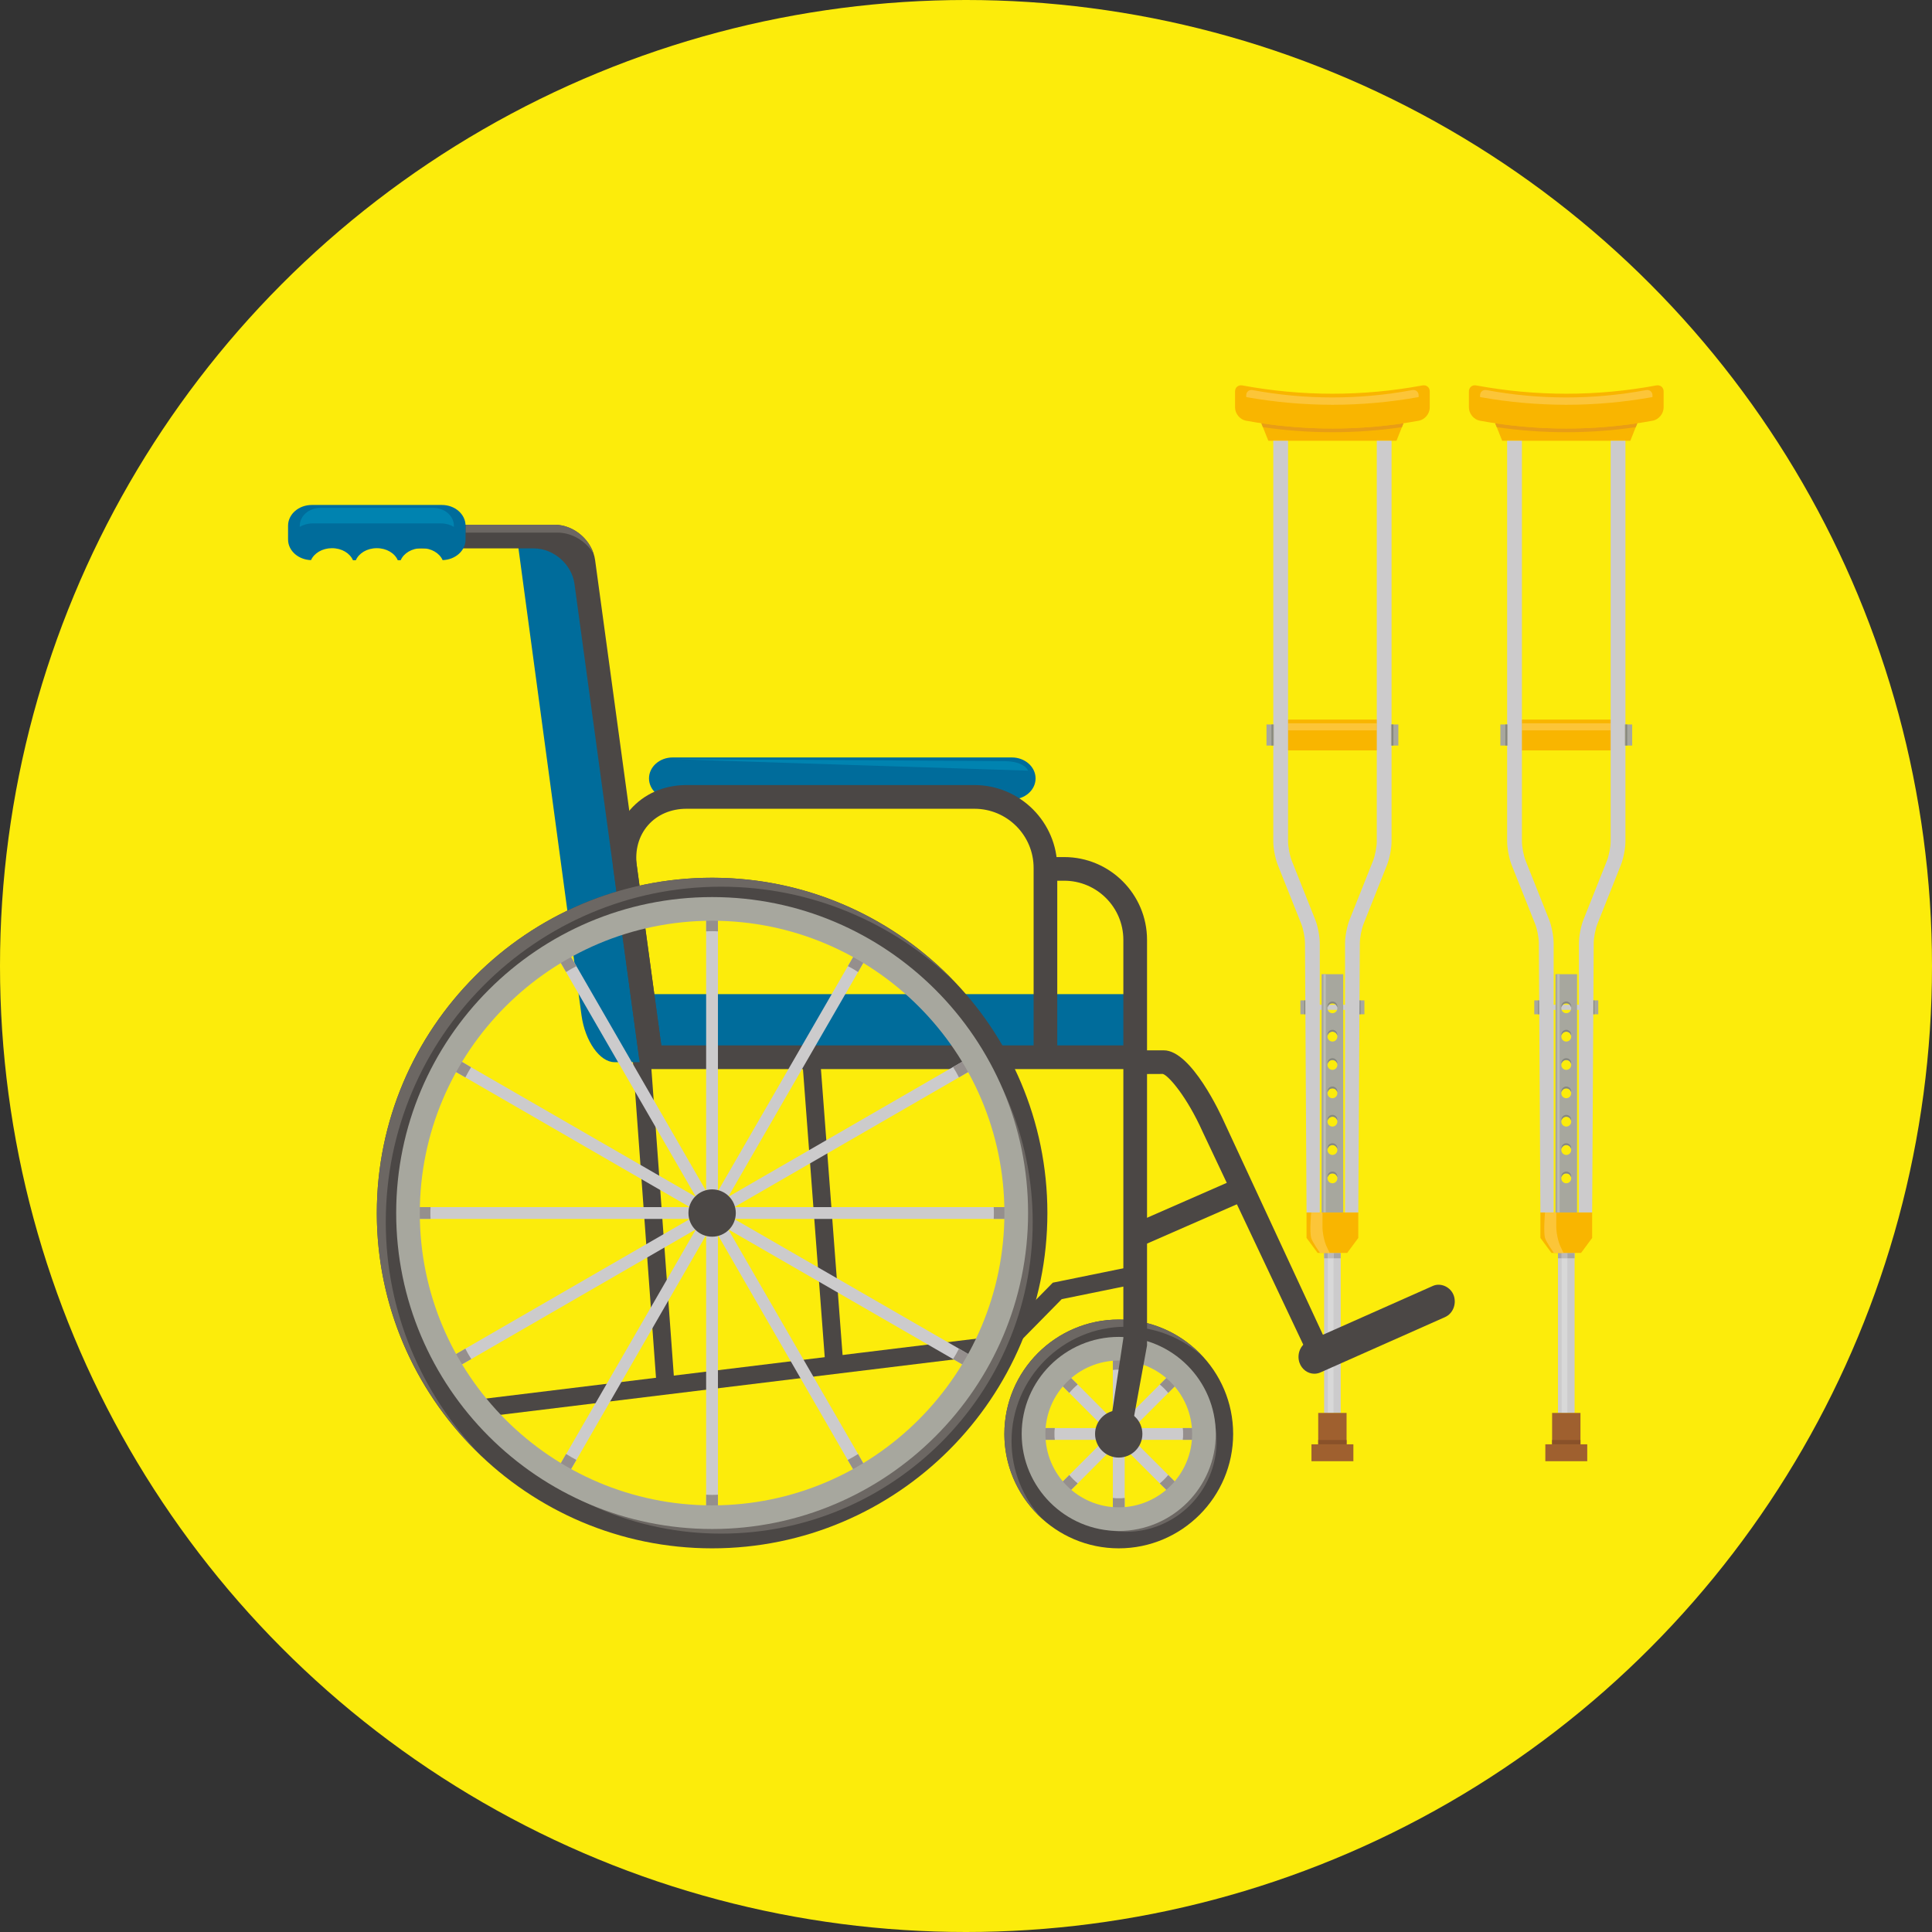 <?xml version="1.0" encoding="UTF-8"?>
<!DOCTYPE svg PUBLIC "-//W3C//DTD SVG 1.1//EN" "http://www.w3.org/Graphics/SVG/1.1/DTD/svg11.dtd">
<!-- Creator: CorelDRAW X8 -->
<svg xmlns="http://www.w3.org/2000/svg" xml:space="preserve" width="31.149mm" height="31.149mm" version="1.1" style="shape-rendering:geometricPrecision; text-rendering:geometricPrecision; image-rendering:optimizeQuality; fill-rule:evenodd; clip-rule:evenodd"
viewBox="0 0 64950 64950"
 xmlns:xlink="http://www.w3.org/1999/xlink">
 <rect x="0" y="0" width="64950" height="64950" fill="#333333" stroke="none"/>
 <defs>
  <style type="text/css">
   <![CDATA[
    .fil0 {fill:#FCEC0B}
    .fil15 {fill:#FEFEFE;fill-rule:nonzero}
    .fil9 {fill:#FCC538;fill-rule:nonzero}
    .fil7 {fill:#F9B500;fill-rule:nonzero}
    .fil8 {fill:#E89D16;fill-rule:nonzero}
    .fil3 {fill:#D8D8D8;fill-rule:nonzero}
    .fil13 {fill:#D8D8D6;fill-rule:nonzero}
    .fil1 {fill:#CCCBCC;fill-rule:nonzero}
    .fil5 {fill:#9F602F;fill-rule:nonzero}
    .fil4 {fill:#BDBAB9;fill-rule:nonzero}
    .fil12 {fill:#BBBDB5;fill-rule:nonzero}
    .fil6 {fill:#895129;fill-rule:nonzero}
    .fil10 {fill:#A7A79E;fill-rule:nonzero}
    .fil2 {fill:#A7A5A3;fill-rule:nonzero}
    .fil17 {fill:#958F8D;fill-rule:nonzero}
    .fil11 {fill:#87887E;fill-rule:nonzero}
    .fil16 {fill:#6C6763;fill-rule:nonzero}
    .fil14 {fill:#4B4745;fill-rule:nonzero}
    .fil19 {fill:#0083B0;fill-rule:nonzero}
    .fil18 {fill:#006C9B;fill-rule:nonzero}
   ]]>
  </style>
 </defs>
 <g id="Capa_x0020_1">
  <circle class="fil0" cx="32475" cy="32475" r="32475"/>
  <polygon class="fil1" points="52376,47500 52935,47500 52935,42121 52376,42121 "/>
  <path class="fil2" d="M52935 42301l-244 0 0 -180 244 0 0 180zm-435 0l-124 0 0 -180 124 0 0 180z"/>
  <polygon class="fil3" points="52500,47500 52691,47500 52691,42301 52500,42301 "/>
  <polygon class="fil4" points="52691,42301 52500,42301 52500,42121 52691,42121 "/>
  <polygon class="fil5" points="52179,48555 53132,48555 53132,47500 52179,47500 "/>
  <polygon class="fil6" points="52179,48555 53132,48555 53132,48409 52179,48409 "/>
  <polygon class="fil5" points="51951,49123 53360,49123 53360,48555 51951,48555 "/>
  <polygon class="fil7" points="55057,14196 54991,14360 54809,14817 50500,14817 50318,14360 50252,14196 "/>
  <path class="fil8" d="M52655 14530c-781,0 -1562,-56 -2337,-170l0 0 -53 -131c792,118 1591,177 2390,177 799,0 1597,-59 2389,-177l-53 131c-775,114 -1556,170 -2336,170z"/>
  <path class="fil7" d="M49382 13698c0,-180 0,-359 0,-538 0,-137 109,-227 244,-203 2005,372 4052,372 6058,0 135,-24 244,66 244,203 0,179 0,358 0,538 0,207 -164,407 -366,445 -1922,351 -3892,351 -5814,0 -203,-38 -366,-238 -366,-445z"/>
  <path class="fil9" d="M52653 13608c-969,-1 -1937,-87 -2896,-259l0 -56c0,-108 76,-182 176,-182 13,0 26,1 39,3 889,165 1786,247 2683,247 897,0 1794,-82 2683,-247 13,-2 26,-3 39,-3 100,0 176,74 176,182l0 56c-961,172 -1931,259 -2900,259z"/>
  <polygon class="fil7" points="51785,40760 51785,41617 52158,42121 53152,42121 53525,41617 53525,40760 "/>
  <polygon class="fil10" points="53551,34098 53731,34098 53731,33631 53551,33631 "/>
  <polygon class="fil11" points="53599,34098 53563,34098 53566,33632 53599,33632 "/>
  <polygon class="fil10" points="51579,34098 51758,34098 51758,33631 51579,33631 "/>
  <polygon class="fil11" points="51746,34098 51711,34098 51711,33632 51744,33632 "/>
  <polygon class="fil1" points="51901,33950 53408,33950 53408,33779 51901,33779 "/>
  <path class="fil9" d="M52567 42121l-328 0c0,0 -260,-363 -299,-504 -56,-207 0,-857 0,-857l379 0 0 482c0,203 63,498 140,661l72 154 36 64z"/>
  <polygon class="fil7" points="50852,25227 54457,25227 54457,24191 50852,24191 "/>
  <polygon class="fil9" points="51164,24554 54147,24554 54147,24316 51164,24316 "/>
  <path class="fil1" d="M53525 40760l-445 0 0 -9048c0,-229 66,-576 151,-789l791 -1986c67,-170 125,-468 125,-650l0 -13470 497 0 0 13470c0,229 -67,575 -152,788l-790 1986c-68,170 -125,468 -125,651l-52 9048z"/>
  <polygon class="fil10" points="54644,25064 54871,25064 54871,24355 54644,24355 "/>
  <polygon class="fil2" points="54622,25064 54644,25064 54644,24355 54622,24355 "/>
  <polygon class="fil11" points="54644,25064 54704,25064 54704,24355 54644,24355 "/>
  <path class="fil1" d="M51785 40760l445 0 0 -9048c0,-229 -66,-576 -150,-789l-791 -1986c-68,-170 -125,-468 -125,-650l0 -13470 -497 0 0 13470c0,229 66,575 150,788l791 1986c69,170 125,468 125,651l52 9048z"/>
  <polygon class="fil10" points="50439,25064 50667,25064 50667,24355 50439,24355 "/>
  <polygon class="fil2" points="50667,25064 50688,25064 50688,24355 50667,24355 "/>
  <polygon class="fil11" points="50667,25064 50607,25064 50607,24355 50667,24355 "/>
  <path class="fil10" d="M52655 34062c-92,0 -166,-75 -166,-166 0,-92 74,-166 166,-166 92,0 166,74 166,166 0,91 -74,166 -166,166zm0 953c-92,0 -166,-75 -166,-165 0,-93 74,-167 166,-167 92,0 166,74 166,167 0,90 -74,165 -166,165zm0 952c-92,0 -166,-73 -166,-165 0,-92 74,-166 166,-166 92,0 166,74 166,166 0,92 -74,165 -166,165zm0 953c-92,0 -166,-74 -166,-165 0,-92 74,-166 166,-166 92,0 166,74 166,166 0,91 -74,165 -166,165zm0 953c-92,0 -166,-74 -166,-165 0,-91 74,-166 166,-166 92,0 166,75 166,166 0,91 -74,165 -166,165zm0 954c-92,0 -166,-75 -166,-167 0,-91 74,-165 166,-165 92,0 166,74 166,165 0,92 -74,167 -166,167zm0 952c-92,0 -166,-73 -166,-166 0,-91 74,-165 166,-165 92,0 166,74 166,165 0,93 -74,166 -166,166zm-363 -7029l0 8010 725 0 0 -8010 -725 0z"/>
  <polygon class="fil12" points="52353,40760 52433,40760 52433,32750 52353,32750 "/>
  <path class="fil13" d="M52814 39582c-14,-74 -75,-131 -154,-134 76,2 139,55 156,125l-2 9zm-319 0l-1 -7c16,-70 77,-123 151,-127 -76,5 -135,61 -150,134zm150 -134c1,0 1,0 2,0 -1,0 -1,0 -2,0zm2 0c1,0 1,0 2,0 -1,0 -1,0 -2,0zm13 0c0,0 -1,0 -1,0 0,0 1,0 1,0zm-11 0c1,0 1,0 2,0 -1,0 -1,0 -2,0zm8 0c0,0 0,0 0,0 0,0 0,0 0,0zm-5 0c0,0 0,0 0,0 0,0 0,0 0,0z"/>
  <path class="fil11" d="M52494 39575l-5 -24c0,-92 74,-165 166,-165 92,0 166,73 166,165l-5 22c-17,-70 -80,-123 -156,-125 0,0 0,0 0,0 0,0 -1,0 -1,0 -1,0 -1,0 -2,0 0,0 0,0 0,0 -1,0 -2,0 -2,0l0 0c-1,0 -2,0 -3,0 0,0 0,0 0,0 -1,0 -1,0 -1,0 -1,0 -1,0 -2,0 0,0 0,0 0,0 -1,0 -1,0 -2,0 0,0 0,0 0,0 -1,0 -1,0 -2,0 0,0 0,0 0,0 -74,4 -135,57 -151,127z"/>
  <path class="fil13" d="M52774 33779l-4 0c-28,-29 -67,-48 -111,-49 45,1 85,20 115,49z"/>
  <path class="fil2" d="M52814 33864c-6,-32 -21,-62 -44,-85l4 0c20,21 35,47 42,76l-2 9z"/>
  <path class="fil13" d="M52539 33779l-2 0c28,-28 67,-47 110,-49 -43,2 -80,21 -108,49z"/>
  <path class="fil2" d="M52495 33864l-1 -7c7,-29 22,-56 43,-78l2 0c-22,23 -37,53 -44,85z"/>
  <path class="fil13" d="M52647 33730c1,0 1,0 2,0 -1,0 -1,0 -2,0zm2 0c1,0 1,0 2,0 -1,0 -1,0 -2,0zm9 0c-1,0 -1,0 -1,0 0,0 0,0 1,0zm-6 0c0,0 0,0 0,0 0,0 0,0 0,0z"/>
  <path class="fil11" d="M52494 33857l-5 -22c0,-93 74,-167 166,-167 92,0 166,74 166,167l-5 20c-7,-29 -22,-55 -42,-76 -30,-29 -70,-48 -115,-49 -1,0 -1,0 -1,0 -1,0 -1,0 -1,0 -1,0 -2,0 -2,0l0 0c-1,0 -2,0 -3,0 0,0 0,0 0,0 -1,0 -1,0 -1,0 -1,0 -1,0 -2,0 0,0 0,0 0,0 -1,0 -1,0 -2,0l0 0c-43,2 -82,21 -110,49 -21,22 -36,49 -43,78z"/>
  <path class="fil13" d="M52814 37676c-14,-74 -75,-131 -154,-134 76,2 138,55 156,125l-2 9zm-319 0l-1 -7c17,-70 78,-122 151,-127 -76,5 -135,62 -150,134zm150 -134c1,0 1,0 2,0 -1,0 -1,0 -2,0zm2 0c1,0 1,0 2,0 -1,0 -1,0 -2,0zm13 0c0,0 -1,0 -1,0 0,0 1,0 1,0zm-11 0c1,0 1,0 2,0 -1,0 -1,0 -2,0zm8 0c0,0 0,0 0,0 0,0 0,0 0,0zm-5 0c0,0 0,0 0,0 0,0 0,0 0,0z"/>
  <path class="fil11" d="M52494 37669l-5 -24c0,-91 74,-165 166,-165 92,0 166,74 166,165l-5 22c-18,-70 -80,-123 -156,-125l0 0c0,0 -1,0 -1,0 -1,0 -1,0 -2,0 0,0 0,0 0,0 -1,0 -2,0 -2,0l0 0c-1,0 -2,0 -3,0 0,0 0,0 0,0 -1,0 -1,0 -1,0 -1,0 -1,0 -2,0 0,0 0,0 0,0 -1,0 -1,0 -2,0 0,0 0,0 0,0 -1,0 -1,0 -2,0l0 0c-73,5 -134,57 -151,127z"/>
  <path class="fil13" d="M52814 38630c-14,-75 -75,-132 -154,-135 76,3 139,55 156,125l-2 10zm-319 0l-1 -8c16,-70 77,-123 151,-127 -76,5 -135,61 -150,135zm150 -135c1,0 1,0 2,0 -1,0 -1,0 -2,0zm2 0c1,0 1,0 2,0 -1,0 -1,0 -2,0zm13 0c0,0 -1,0 -1,0 0,0 1,0 1,0zm-11 0c1,0 1,0 2,0 -1,0 -1,0 -2,0zm8 0c0,0 0,0 0,0 0,0 0,0 0,0zm-5 0c0,0 0,0 0,0 0,0 0,0 0,0z"/>
  <path class="fil11" d="M52494 38622l-5 -24c0,-91 74,-165 166,-165 92,0 166,74 166,165l-5 22c-17,-70 -80,-122 -156,-125 0,0 0,0 0,0 0,0 -1,0 -1,0 -1,0 -1,0 -2,0 0,0 0,0 0,0 -1,0 -2,0 -2,0l0 0c-1,0 -2,0 -3,0 0,0 0,0 0,0 -1,0 -1,0 -1,0 -1,0 -1,0 -2,0 0,0 0,0 0,0 -1,0 -1,0 -2,0 0,0 0,0 0,0 -1,0 -1,0 -2,0 0,0 0,0 0,0 -74,4 -135,57 -151,127z"/>
  <path class="fil13" d="M52814 36724c-14,-75 -75,-132 -154,-135 76,3 139,55 156,125l-2 10zm-319 0l-1 -8c16,-70 77,-122 151,-126 -76,4 -135,60 -150,134zm150 -134c1,0 1,-1 2,-1 -1,0 -1,1 -2,1zm2 -1c1,0 1,0 2,0 -1,0 -1,0 -2,0zm13 0c0,0 -1,0 -1,0 0,0 1,0 1,0zm-11 0c1,0 1,0 2,0 -1,0 -1,0 -2,0zm8 0c0,0 0,0 0,0 0,0 0,0 0,0zm-5 0c0,0 0,0 0,0 0,0 0,0 0,0z"/>
  <path class="fil11" d="M52494 36716l-5 -24c0,-91 74,-165 166,-165 92,0 166,74 166,165l-5 22c-17,-70 -80,-122 -156,-125 0,0 0,0 0,0 0,0 -1,0 -1,0 -1,0 -1,0 -2,0 0,0 0,0 0,0 -1,0 -2,0 -2,0l0 0c-1,0 -2,0 -3,0 0,0 0,0 0,0 -1,0 -1,0 -1,0 -1,0 -1,0 -2,0 0,0 0,0 0,0 -1,0 -1,0 -2,0 0,0 0,0 0,0 -1,0 -1,1 -2,1 0,0 0,0 0,0 -74,4 -135,56 -151,126z"/>
  <path class="fil13" d="M52814 34818c-14,-75 -76,-134 -155,-135 76,1 139,54 157,126l-2 9zm-319 0l-1 -8c17,-71 80,-124 155,-127 -78,3 -139,61 -154,135zm154 -135c1,0 1,0 2,0 -1,0 -1,0 -2,0zm9 0c-1,0 -1,0 -1,0 0,0 0,0 1,0zm-6 0c0,0 0,0 0,0 0,0 0,0 0,0z"/>
  <path class="fil11" d="M52494 34810l-5 -23c0,-92 74,-167 166,-167 92,0 166,75 166,167l-5 22c-18,-72 -81,-125 -157,-126 -1,0 -1,0 -1,0 -1,0 -1,0 -1,0 -1,0 -2,0 -2,0l0 0c-1,0 -2,0 -3,0 0,0 0,0 0,0 -1,0 -1,0 -1,0 -1,0 -1,0 -2,0l0 0c-75,3 -138,56 -155,127z"/>
  <path class="fil13" d="M52814 35770c-14,-74 -76,-132 -155,-134 76,2 139,54 157,125l-2 9zm-319 0l-1 -7c17,-71 78,-123 153,-127 -77,4 -137,61 -152,134zm152 -134c1,0 1,0 2,0 -1,0 -1,0 -2,0zm2 0c1,0 1,0 2,0 -1,0 -1,0 -2,0zm9 0c-1,0 -1,0 -1,0 0,0 0,0 1,0zm-6 0c0,0 0,0 0,0 0,0 0,0 0,0z"/>
  <path class="fil11" d="M52494 35763l-5 -23c0,-92 74,-166 166,-166 92,0 166,74 166,166l-5 21c-18,-71 -81,-123 -157,-125 -1,0 -1,0 -1,0 -1,0 -1,0 -1,0 -1,0 -2,0 -2,0l0 0c-1,0 -2,0 -3,0 0,0 0,0 0,0 -1,0 -1,0 -1,0 -1,0 -1,0 -2,0 0,0 0,0 0,0 -1,0 -1,0 -2,0l0 0c-75,4 -136,56 -153,127z"/>
  <polygon class="fil1" points="44514,47500 45072,47500 45072,42121 44514,42121 "/>
  <path class="fil2" d="M45072 42301l-242 0 0 -180 242 0 0 180zm-434 0l-124 0 0 -180 124 0 0 180z"/>
  <polygon class="fil3" points="44638,47500 44830,47500 44830,42301 44638,42301 "/>
  <polygon class="fil4" points="44830,42301 44638,42301 44638,42121 44830,42121 "/>
  <polygon class="fil5" points="44316,48555 45269,48555 45269,47500 44316,47500 "/>
  <polygon class="fil6" points="44316,48555 45269,48555 45269,48409 44316,48409 "/>
  <polygon class="fil5" points="44089,49123 45498,49123 45498,48555 44089,48555 "/>
  <polygon class="fil7" points="47196,14196 47130,14360 46947,14817 42639,14817 42456,14360 42391,14196 "/>
  <path class="fil8" d="M44793 14530c-781,0 -1562,-56 -2337,-170l0 0 -52 -131c792,118 1591,177 2390,177 798,0 1596,-59 2388,-177l-52 131c-775,114 -1556,170 -2337,170z"/>
  <path class="fil7" d="M41520 13698c0,-180 0,-359 0,-538 0,-137 109,-227 244,-203 2007,372 4052,372 6057,0 136,-24 245,66 245,203 0,179 0,358 0,538 0,207 -163,407 -365,445 -1922,351 -3893,351 -5815,0 -203,-38 -366,-238 -366,-445z"/>
  <path class="fil9" d="M44791 13608c-969,-1 -1937,-87 -2896,-259l0 -56c0,-108 75,-182 176,-182 13,0 27,1 40,3 888,165 1785,247 2683,247 897,0 1793,-82 2682,-247 13,-2 26,-3 39,-3 100,0 177,74 177,182l0 56c-961,172 -1931,259 -2901,259z"/>
  <polygon class="fil7" points="43923,40760 43923,41617 44296,42121 45290,42121 45663,41617 45663,40760 "/>
  <polygon class="fil10" points="45689,34098 45869,34098 45869,33631 45689,33631 "/>
  <polygon class="fil11" points="45737,34098 45701,34098 45704,33632 45737,33632 "/>
  <polygon class="fil10" points="43717,34098 43897,34098 43897,33631 43717,33631 "/>
  <polygon class="fil11" points="43885,34098 43849,34098 43849,33632 43883,33632 "/>
  <polygon class="fil1" points="44040,33950 45547,33950 45547,33779 44040,33779 "/>
  <path class="fil9" d="M44706 42121l-328 0c0,0 -260,-363 -299,-504 -57,-207 0,-857 0,-857l380 0 0 482c0,203 61,498 138,661l72 154 37 64z"/>
  <polygon class="fil7" points="42991,25227 46595,25227 46595,24191 42991,24191 "/>
  <polygon class="fil9" points="43302,24554 46285,24554 46285,24316 43302,24316 "/>
  <path class="fil1" d="M45663 40760l-445 0 0 -9048c0,-229 66,-576 151,-789l791 -1986c67,-170 125,-468 125,-650l0 -13470 497 0 0 13470c0,229 -67,575 -152,788l-790 1986c-68,170 -125,468 -125,651l-52 9048z"/>
  <polygon class="fil10" points="46782,25064 47010,25064 47010,24355 46782,24355 "/>
  <polygon class="fil2" points="46760,25064 46782,25064 46782,24355 46760,24355 "/>
  <polygon class="fil11" points="46782,25064 46843,25064 46843,24355 46782,24355 "/>
  <path class="fil1" d="M43924 40760l445 0 0 -9048c0,-229 -67,-576 -151,-789l-791 -1986c-68,-170 -125,-468 -125,-650l0 -13470 -497 0 0 13470c0,229 66,575 151,788l791 1986c68,170 124,468 124,651l53 9048z"/>
  <polygon class="fil10" points="42577,25064 42805,25064 42805,24355 42577,24355 "/>
  <polygon class="fil2" points="42805,25064 42826,25064 42826,24355 42805,24355 "/>
  <polygon class="fil11" points="42805,25064 42744,25064 42744,24355 42805,24355 "/>
  <path class="fil10" d="M44793 34062c-91,0 -165,-75 -165,-166 0,-92 74,-166 165,-166 92,0 166,74 166,166 0,91 -74,166 -166,166zm0 953c-91,0 -165,-75 -165,-165 0,-93 74,-167 165,-167 92,0 166,74 166,167 0,90 -74,165 -166,165zm0 952c-91,0 -165,-73 -165,-165 0,-92 74,-166 165,-166 92,0 166,74 166,166 0,92 -74,165 -166,165zm0 953c-91,0 -165,-74 -165,-165 0,-92 74,-166 165,-166 92,0 166,74 166,166 0,91 -74,165 -166,165zm0 953c-91,0 -165,-74 -165,-165 0,-91 74,-166 165,-166 92,0 166,75 166,166 0,91 -74,165 -166,165zm0 954c-91,0 -165,-75 -165,-167 0,-91 74,-165 165,-165 92,0 166,74 166,165 0,92 -74,167 -166,167zm0 952c-91,0 -165,-73 -165,-166 0,-91 74,-165 165,-165 92,0 166,74 166,165 0,93 -74,166 -166,166zm-363 -7029l0 8010 726 0 0 -8010 -726 0z"/>
  <polygon class="fil12" points="44491,40760 44571,40760 44571,32750 44491,32750 "/>
  <path class="fil13" d="M44953 39582c-15,-73 -74,-129 -150,-134 74,5 135,57 151,127l-1 7zm-319 0l-1 -6c14,-64 66,-115 132,-126 -68,12 -118,65 -131,132zm132 -132c0,0 0,0 0,0 0,0 0,0 0,0zm2 0c0,0 0,0 0,0 0,0 0,0 0,0zm2 -1l0 0 0 0zm12 -1c1,0 1,0 1,0 0,0 0,0 -1,0zm20 0c0,0 -1,0 -1,0 0,0 1,0 1,0zm-17 0l0 0 0 0zm15 0c0,0 0,0 -1,0 1,0 1,0 1,0zm-13 0l0 0 0 0zm11 0c0,0 -1,0 -1,0 0,0 1,0 1,0zm-10 0c1,0 1,0 1,0 0,0 0,0 -1,0zm8 0c0,0 -1,0 -1,0 0,0 1,0 1,0zm-5 0c0,0 0,0 0,0 0,0 0,0 0,0z"/>
  <path class="fil11" d="M44633 39576l-5 -25c0,-92 74,-165 165,-165 92,0 166,73 166,165l-5 24c-16,-70 -77,-122 -151,-127 -1,0 -1,0 -1,0 0,0 -1,0 -1,0 0,0 -1,0 -1,0 0,0 0,0 -1,0 0,0 -1,0 -1,0 0,0 -1,0 -1,0 0,0 -1,0 -1,0 0,0 -1,0 -1,0 -1,0 -1,0 -2,0l0 0c0,0 -1,0 -2,0 0,0 0,0 0,0 -1,0 -1,0 -2,0 0,0 0,0 -1,0 0,0 -1,0 -1,0l0 0c-1,0 -2,0 -2,0l0 0c-1,0 -2,0 -2,0 0,0 0,0 -1,0 -4,0 -8,1 -12,1l0 0c0,0 -1,0 -2,1 0,0 0,0 0,0 -1,0 -1,0 -2,0 0,0 0,0 0,0 0,0 -1,0 -1,0 -66,11 -118,62 -132,126z"/>
  <path class="fil13" d="M44911 33779l-2 0c-28,-28 -65,-47 -108,-49 43,2 82,21 110,49zm-233 0l-2 0c27,-28 64,-46 105,-49 -41,3 -77,22 -103,49zm104 -49c0,0 1,0 1,0 0,0 -1,0 -1,0zm2 0c1,0 1,0 1,0 0,0 0,0 -1,0zm16 0c0,0 0,0 -1,0 1,0 1,0 1,0zm-14 0c1,0 1,0 1,0 0,0 0,0 -1,0zm12 0c0,0 -1,0 -1,0 0,0 1,0 1,0zm-10 0c1,0 1,0 1,0 0,0 0,0 -1,0zm8 0c0,0 -1,0 -1,0 0,0 1,0 1,0zm-5 0c0,0 0,0 0,0 0,0 0,0 0,0z"/>
  <path class="fil2" d="M44953 33864c-7,-32 -23,-62 -44,-85l2 0c21,22 36,49 43,78l-1 7zm-319 0l-1 -6c6,-30 22,-57 43,-79l2 0c-23,23 -38,53 -44,85z"/>
  <path class="fil11" d="M44633 33858l-5 -23c0,-93 74,-167 165,-167 92,0 166,74 166,167l-5 22c-7,-29 -22,-56 -43,-78 -28,-28 -67,-47 -110,-49 0,0 0,0 -1,0 0,0 0,0 -1,0 0,0 0,0 -1,0 0,0 -1,0 -1,0 0,0 -1,0 -1,0 0,0 -1,0 -1,0 -1,0 -1,0 -2,0l0 0c0,0 -1,0 -2,0 0,0 0,0 0,0 -1,0 -1,0 -2,0 0,0 0,0 -1,0 0,0 -1,0 -1,0 0,0 0,0 -1,0 0,0 -1,0 -1,0 0,0 0,0 -1,0 0,0 -1,0 -1,0 0,0 -1,0 -1,0 0,0 0,0 -1,0 -41,3 -78,21 -105,49 -21,22 -37,49 -43,79z"/>
  <path class="fil13" d="M44953 37676c-15,-72 -74,-129 -150,-134 74,5 135,57 151,127l-1 7zm-319 0l-1 -6c14,-65 68,-115 134,-126 -68,11 -120,65 -133,132zm133 -132c1,0 1,0 1,0 0,0 0,0 -1,0zm3 0c0,0 0,0 0,0 0,0 0,0 0,0zm2 -1l0 0 0 0zm2 0l0 0 0 0zm6 -1c1,0 1,0 1,0 0,0 0,0 -1,0zm2 0c1,0 1,0 1,0 0,0 0,0 -1,0zm20 0c0,0 -1,0 -1,0 0,0 1,0 1,0zm-17 0l0 0 0 0zm15 0c0,0 0,0 -1,0 1,0 1,0 1,0zm-14 0c1,0 1,0 1,0 0,0 0,0 -1,0zm12 0c0,0 -1,0 -1,0 0,0 1,0 1,0zm-10 0c1,0 1,0 1,0 0,0 0,0 -1,0zm8 0c0,0 -1,0 -1,0 0,0 1,0 1,0zm-5 0c0,0 0,0 0,0 0,0 0,0 0,0z"/>
  <path class="fil11" d="M44633 37670l-5 -25c0,-91 74,-165 165,-165 92,0 166,74 166,165l-5 24c-16,-70 -77,-122 -151,-127 -1,0 -1,0 -1,0 0,0 -1,0 -1,0 0,0 -1,0 -1,0 0,0 0,0 -1,0 0,0 -1,0 -1,0 0,0 -1,0 -1,0 0,0 -1,0 -1,0 0,0 -1,0 -1,0 -1,0 -1,0 -2,0l0 0c0,0 -1,0 -2,0 0,0 0,0 0,0 -1,0 -1,0 -2,0 0,0 0,0 -1,0 0,0 -1,0 -1,0 0,0 0,0 -1,0 0,0 -1,0 -1,0l0 0c-1,0 -2,0 -2,0 0,0 0,0 -1,0 0,0 -1,0 -1,0 0,0 0,0 -1,0 -2,1 -4,1 -6,1l0 0c0,0 -1,0 -2,0l0 0c-1,0 -1,1 -2,1 0,0 0,0 0,0 -1,0 -1,0 -2,0 0,0 0,0 -1,0l0 0c-66,11 -120,61 -134,126z"/>
  <path class="fil13" d="M44953 38630c-15,-74 -74,-130 -150,-135 74,5 135,57 151,127l-1 8zm-319 0l-1 -7c14,-64 66,-114 132,-125 -67,11 -118,64 -131,132zm132 -133c0,0 0,0 0,0 0,0 0,0 0,0zm2 0c0,0 0,0 0,0 0,0 0,0 0,0zm2 0l0 0 0 0zm12 -1c1,0 1,0 1,0 0,0 0,0 -1,0zm20 -1c0,0 -1,0 -1,0 0,0 1,0 1,0zm-17 0l0 0 0 0zm15 0c0,0 0,0 -1,0 1,0 1,0 1,0zm-13 0l0 0 0 0zm11 0c0,0 -1,0 -1,0 0,0 1,0 1,0zm-10 0c1,0 1,0 1,0 0,0 0,0 -1,0zm8 0c0,0 -1,0 -1,0 0,0 1,0 1,0zm-5 0c0,0 0,0 0,0 0,0 0,0 0,0z"/>
  <path class="fil11" d="M44633 38623l-5 -25c0,-91 74,-165 165,-165 92,0 166,74 166,165l-5 24c-16,-70 -77,-122 -151,-127 -1,0 -1,0 -1,0 0,0 -1,0 -1,0 0,0 -1,0 -1,0 0,0 0,0 -1,0 0,0 -1,0 -1,0 0,0 -1,0 -1,0 0,0 -1,0 -1,0 0,0 -1,0 -1,0 -1,0 -1,0 -2,0l0 0c0,0 -1,0 -2,0 0,0 0,0 0,0 -1,0 -1,0 -2,0 0,0 0,0 -1,0 0,0 -1,0 -1,0l0 0c-1,0 -2,0 -2,0l0 0c-1,0 -2,0 -2,1 0,0 0,0 -1,0 -4,0 -8,0 -12,1l0 0c0,0 -1,0 -2,0 0,0 0,0 0,0 -1,0 -1,0 -2,0 0,0 0,0 0,0 0,0 -1,0 -1,1 -66,11 -118,61 -132,125z"/>
  <path class="fil13" d="M44953 36724c-15,-74 -74,-130 -150,-134 74,4 135,56 151,126l-1 8zm-319 0l-1 -7c14,-64 66,-114 132,-125 -68,11 -118,65 -131,132zm132 -133c0,0 0,0 0,0 0,0 0,0 0,0zm2 0c0,0 0,0 0,0 0,0 0,0 0,0zm2 0l0 0 0 0zm12 -1c1,0 1,0 1,0 0,0 0,0 -1,0zm20 0c0,0 -1,-1 -1,-1 0,0 1,1 1,1zm-17 -1l0 0 0 0zm15 0c0,0 0,0 -1,0 1,0 1,0 1,0zm-13 0l0 0 0 0zm11 0c0,0 -1,0 -1,0 0,0 1,0 1,0zm-10 0c1,0 1,0 1,0 0,0 0,0 -1,0zm8 0c0,0 -1,0 -1,0 0,0 1,0 1,0zm-5 0c0,0 0,0 0,0 0,0 0,0 0,0z"/>
  <path class="fil11" d="M44633 36717l-5 -25c0,-91 74,-165 165,-165 92,0 166,74 166,165l-5 24c-16,-70 -77,-122 -151,-126 -1,0 -1,0 -1,0 0,0 -1,-1 -1,-1 0,0 -1,0 -1,0 0,0 0,0 -1,0 0,0 -1,0 -1,0 0,0 -1,0 -1,0 0,0 -1,0 -1,0 0,0 -1,0 -1,0 -1,0 -1,0 -2,0l0 0c0,0 -1,0 -2,0 0,0 0,0 0,0 -1,0 -1,0 -2,0 0,0 0,0 -1,0 0,0 -1,0 -1,0l0 0c-1,0 -2,0 -2,0l0 0c-1,1 -2,1 -2,1 0,0 0,0 -1,0 -4,0 -8,0 -12,1l0 0c0,0 -1,0 -2,0 0,0 0,0 0,0 -1,0 -1,0 -2,0 0,0 0,0 0,0 0,0 -1,1 -1,1 -66,11 -118,61 -132,125z"/>
  <path class="fil13" d="M44953 34818c-15,-74 -76,-132 -154,-135 76,3 138,56 155,127l-1 8zm-319 0l-1 -6c16,-72 78,-126 152,-129 -77,4 -137,61 -151,135zm152 -135c0,0 1,0 1,0 0,0 -1,0 -1,0zm13 0c-1,0 -2,0 -2,0 0,0 1,0 2,0zm-11 0c0,0 1,0 1,0 0,0 -1,0 -1,0zm8 0c0,0 0,0 -1,0 1,0 1,0 1,0zm-6 0c1,0 1,0 1,0 0,0 0,0 -1,0z"/>
  <path class="fil11" d="M44633 34812l-5 -25c0,-92 74,-167 165,-167 92,0 166,75 166,167l-5 23c-17,-71 -79,-124 -155,-127l0 0c-1,0 -2,0 -2,0 0,0 -1,0 -1,0 0,0 0,0 -1,0 -1,0 -1,0 -2,0l0 0c0,0 -1,0 -2,0 0,0 0,0 -1,0 0,0 0,0 -1,0 0,0 -1,0 -1,0 0,0 -1,0 -1,0 0,0 -1,0 -1,0 0,0 0,0 -1,0 -74,3 -136,57 -152,129z"/>
  <path class="fil13" d="M44953 35770c-15,-73 -75,-130 -152,-134 75,4 137,56 153,127l-1 7zm-319 0l-1 -6c15,-70 75,-123 148,-128 -75,6 -134,62 -147,134zm148 -134c0,0 1,0 1,0 0,0 -1,0 -1,0zm2 0c1,0 1,0 1,0 0,0 0,0 -1,0zm16 0c0,0 0,0 -1,0 1,0 1,0 1,0zm-14 0c1,0 1,0 1,0 0,0 0,0 -1,0zm12 0c0,0 -1,0 -1,0 0,0 1,0 1,0zm-10 0c1,0 1,0 1,0 0,0 0,0 -1,0zm8 0c0,0 -1,0 -1,0 0,0 1,0 1,0zm-5 0c0,0 0,0 0,0 0,0 0,0 0,0z"/>
  <path class="fil11" d="M44633 35764l-5 -24c0,-92 74,-166 165,-166 92,0 166,74 166,166l-5 23c-16,-71 -78,-123 -153,-127 0,0 0,0 -1,0 0,0 0,0 -1,0 0,0 0,0 -1,0 0,0 -1,0 -1,0 0,0 -1,0 -1,0 0,0 -1,0 -1,0 -1,0 -1,0 -2,0l0 0c0,0 -1,0 -2,0 0,0 0,0 0,0 -1,0 -1,0 -2,0 0,0 0,0 -1,0 0,0 -1,0 -1,0 0,0 0,0 -1,0 0,0 -1,0 -1,0 0,0 0,0 -1,0 0,0 -1,0 -1,0 0,0 -1,0 -1,0 0,0 0,0 -1,0 -73,5 -133,58 -148,128z"/>
  <polygon class="fil14" points="22071,46560 21253,35357 21853,35310 22672,46513 "/>
  <polygon class="fil14" points="27738,45787 26978,35731 27579,35686 28340,45741 "/>
  <polygon class="fil14" points="15631,47709 15561,47111 33639,44903 35393,43121 38037,42582 38157,43172 35693,43675 33921,45476 "/>
  <polygon class="fil1" points="37412,51652 37810,51652 37810,44755 37412,44755 "/>
  <polygon class="fil1" points="40190,50501 39906,50784 39485,50363 38990,49869 37610,48490 37527,48405 37328,48206 37129,48008 35948,46827 35455,46333 35033,45911 35310,45629 35732,46051 36231,46544 37412,47731 37610,47924 37689,48008 37810,48123 37894,48206 39274,49586 39768,50079 "/>
  <polygon class="fil1" points="34160,48405 41057,48405 41057,48009 34160,48009 "/>
  <polygon class="fil1" points="40190,45911 39768,46333 39274,46827 38093,48008 37894,48206 37810,48291 37689,48405 37610,48490 37412,48683 36231,49869 35732,50363 35310,50784 35033,50501 35455,50079 35948,49586 37328,48206 37412,48123 37527,48008 37610,47924 38990,46544 39485,46051 39906,45629 "/>
  <path class="fil14" d="M38405 48205c0,440 -357,796 -795,796 -439,0 -796,-356 -796,-796 0,-439 357,-795 796,-795 438,0 795,356 795,795z"/>
  <path class="fil14" d="M37610 45156c-1682,0 -3050,1367 -3050,3049 0,1682 1368,3051 3050,3051 1682,0 3049,-1369 3049,-3051 0,-1682 -1367,-3049 -3049,-3049zm0 6896c-2120,0 -3845,-1725 -3845,-3847 0,-2119 1725,-3844 3845,-3844 2120,0 3846,1725 3846,3844 0,2122 -1726,3847 -3846,3847z"/>
  <path class="fil3" d="M37601 51256c-3,0 -5,0 -8,0 3,0 5,0 8,0z"/>
  <path class="fil15" d="M37412 51249c-665,-42 -1274,-300 -1756,-702 -17,-19 -35,-38 -52,-56l3 -2c491,431 1114,715 1805,760l0 0z"/>
  <path class="fil3" d="M37592 51256c-61,0 -120,-2 -180,-7l0 0c60,4 119,7 180,7z"/>
  <path class="fil3" d="M40659 48196c0,-2 0,-5 0,-7 0,2 0,5 0,7z"/>
  <path class="fil15" d="M40653 48008l0 0c-46,-689 -328,-1312 -758,-1802l2 -2c20,17 39,34 57,53 401,481 657,1088 699,1751z"/>
  <path class="fil3" d="M40659 48187c0,-60 -2,-119 -6,-179l0 0c4,60 6,119 6,179z"/>
  <path class="fil3" d="M35604 50491c-6,-7 -12,-14 -18,-21 7,6 14,12 21,19l-3 2zm4291 -4285c-7,-8 -14,-16 -21,-24 8,7 16,14 23,22l-2 2z"/>
  <path class="fil16" d="M37850 51497c-865,0 -1639,-370 -2194,-950 482,402 1091,660 1756,702 60,5 119,7 180,7 0,0 1,0 1,0 3,0 5,0 8,0 3,0 6,0 9,0 1682,0 3049,-1369 3049,-3051l0 0c0,-3 0,-6 0,-9 0,-2 0,-5 0,-7 0,-1 0,-2 0,-2 0,-60 -2,-119 -6,-179 -42,-663 -298,-1270 -699,-1751 579,554 946,1327 946,2189 0,1682 -1367,3051 -3050,3051z"/>
  <path class="fil15" d="M33765 48284l0 0 0 0zm0 -12c0,-1 0,-1 0,-2 0,1 0,1 0,2zm0 -12c0,-1 0,-2 0,-3 0,1 0,2 0,3zm0 -13c0,-1 0,-2 0,-3 0,1 0,2 0,3zm0 -12c0,-1 0,-3 0,-4 0,1 0,3 0,4zm0 -14c0,-1 0,-1 0,-3 0,2 0,2 0,3zm3911 -3860c0,0 0,0 -1,0 1,0 1,0 1,0zm-12 0c-1,0 -1,0 -2,0 1,0 1,0 2,0zm-12 0c-1,0 -2,0 -3,0 1,0 2,0 3,0zm-13 0c-1,0 -2,0 -3,0 1,0 2,0 3,0zm-13 0c-1,0 -2,0 -3,0 1,0 2,0 3,0z"/>
  <path class="fil16" d="M35019 51039c-751,-687 -1232,-1664 -1254,-2755l0 0c0,-4 0,-8 0,-12 0,-1 0,-1 0,-2 0,-3 0,-6 0,-10 0,-1 0,-2 0,-3 0,-3 0,-7 0,-10 0,-1 0,-2 0,-3 0,-3 0,-6 0,-9 0,-1 0,-3 0,-4 0,-3 0,-6 0,-10 0,-1 0,-1 0,-3 0,-4 0,-8 0,-13l0 0c0,-2119 1725,-3844 3845,-3844 4,0 8,0 13,0 1,0 2,0 3,0 3,0 6,0 10,0 1,0 2,0 3,0 3,0 7,0 10,0 1,0 2,0 3,0 3,0 6,0 10,0 1,0 1,0 2,0 4,0 8,0 11,0 1,0 1,0 1,0 1096,18 2078,500 2768,1253 -685,-627 -1594,-1012 -2594,-1012 -2119,0 -3844,1724 -3844,3844 0,1000 386,1908 1013,2593z"/>
  <path class="fil17" d="M37610 51067c-65,0 -131,0 -198,-6l0 -704c67,12 133,12 198,12 68,0 133,0 200,-12l0 704c-67,6 -132,6 -200,6z"/>
  <path class="fil17" d="M39485 50363l0 0 -495 -494c103,-85 199,-180 284,-283l494 493c-85,103 -181,200 -283,284z"/>
  <path class="fil17" d="M35732 50363c-103,-91 -193,-181 -277,-284l493 -493c85,103 181,198 283,283l-499 494z"/>
  <path class="fil17" d="M40466 48405l-704 0c12,-66 12,-132 12,-199 0,-66 0,-132 -12,-198l704 0c6,66 6,132 6,198 0,67 0,133 -6,199z"/>
  <path class="fil17" d="M35461 48405l-705 0c-6,-66 -6,-132 -6,-199 0,-66 0,-132 6,-198l705 0c-12,66 -12,132 -12,198 0,67 0,133 12,199z"/>
  <path class="fil17" d="M39274 46827c-85,-102 -181,-198 -284,-283l495 -493c102,83 198,179 283,282l-494 494z"/>
  <path class="fil17" d="M35948 46827l0 0 -493 -494c84,-103 174,-193 277,-282l499 493c-102,85 -198,181 -283,283z"/>
  <path class="fil17" d="M37810 46056c-67,-12 -132,-12 -200,-12 -65,0 -131,0 -198,12l0 -704c67,-7 133,-7 198,-7 68,0 133,0 200,7l0 704z"/>
  <path class="fil10" d="M37610 45739c-1361,0 -2466,1107 -2466,2466 0,1361 1105,2468 2466,2468 1360,0 2467,-1107 2467,-2468 0,-1359 -1107,-2466 -2467,-2466zm0 5729c-1799,0 -3263,-1463 -3263,-3263 0,-1797 1464,-3261 3263,-3261 1799,0 3262,1464 3262,3261 0,1800 -1463,3263 -3262,3263z"/>
  <path class="fil18" d="M20658 35708c-494,0 -990,-706 -1109,-1575l-2173 -16095 1791 0 2386 17670c0,0 -400,0 -895,0z"/>
  <polygon class="fil18" points="21553,35543 38097,35543 38097,33421 21553,33421 "/>
  <path class="fil14" d="M21536 35940l-2223 -16310c-89,-659 -703,-1194 -1368,-1194l-4547 0 0 -796 5242 0c665,0 1278,535 1367,1194l2224 16310 15866 0 0 796 -16561 0z"/>
  <path class="fil15" d="M18737 17644c-1,0 -1,0 -1,0 0,0 0,0 1,0zm-7 -1c-1,0 -1,0 -1,0 0,0 0,0 1,0zm-7 0c-1,0 -1,0 -2,0 1,0 1,0 2,0zm-7 -1c-1,0 -1,0 -2,0 1,0 1,0 2,0zm-7 0c-1,0 -1,0 -1,0 0,0 0,0 1,0zm-12 -1c-1,0 -2,0 -2,0 0,0 1,0 2,0zm-6 0c-1,0 -2,0 -4,0 2,0 3,0 4,0zm-7 0c-1,0 -3,0 -4,0 1,0 3,0 4,0zm-8 -1c-1,0 -2,0 -3,0 1,0 2,0 3,0zm-7 0c-1,0 -3,0 -4,0 2,0 3,0 4,0zm-7 0c-2,0 -3,0 -4,0 1,0 2,0 4,0zm-7 0c-2,0 -4,0 -5,0 1,0 3,0 5,0zm-8 0c-2,0 -5,0 -7,0 2,0 5,0 7,0z"/>
  <path class="fil16" d="M19956 18617c-249,-419 -719,-712 -1220,-712l-3085 0 0 -232c0,-11 0,-22 -1,-33l2990 0 0 0c2,0 5,0 7,0 1,0 2,0 3,0 1,0 3,0 5,0 0,0 1,0 3,0 1,0 2,0 4,0 1,0 2,0 3,0 1,0 3,0 4,0 1,0 2,0 4,0 1,0 2,0 3,0 2,0 3,1 4,1 1,0 3,0 4,0 1,0 2,0 3,0 2,0 3,0 4,0 1,0 2,0 4,0 0,0 1,0 2,0 3,0 7,1 11,1 0,0 0,0 1,0 1,0 3,0 5,0 1,0 1,0 2,0 2,0 3,1 5,1 1,0 1,0 2,0 2,0 4,0 6,0 0,0 0,0 1,0 2,0 4,1 6,1 0,0 0,0 1,0 552,42 1050,448 1219,973z"/>
  <path class="fil18" d="M34018 26873l-11405 0c-439,0 -795,-315 -795,-704 0,-389 356,-705 795,-705l11405 0c440,0 796,316 796,705 0,389 -356,704 -796,704z"/>
  <path class="fil19" d="M34562 25907c0,0 -12286,-391 -11949,-391l11153 73c338,0 680,86 796,318z"/>
  <path class="fil14" d="M37939 48631l-657 -450 483 -3196 0 -13388c0,-1097 -893,-1989 -1989,-1989l-631 0 0 -795 631 0c1536,0 2785,1249 2785,2784l0 13634 -622 3400z"/>
  <path class="fil14" d="M21490 35596l-869 -6388c-103,-746 98,-1453 564,-1987 467,-535 1139,-829 1894,-829l9679 0c1535,0 2785,1250 2785,2786l0 6365 -795 0 0 -6365c0,-1097 -892,-1989 -1990,-1989l-9679 0c-522,0 -982,197 -1295,555 -312,359 -446,841 -375,1357l870 6388 -789 107z"/>
  <path class="fil14" d="M43845 45272l-3414 -7222c-529,-1181 -1141,-1886 -1337,-1946l-665 3 0 -797 695 0c927,0 1924,2168 2033,2416l3439 7409 -751 137z"/>
  <path class="fil14" d="M44185 46182c-223,0 -424,-151 -500,-373 -96,-287 33,-601 293,-717l4190 -1861c263,-120 607,33 707,329 95,286 -33,599 -293,717l-4190 1861c-66,29 -136,44 -207,44z"/>
  <polygon class="fil14" points="38257,41940 37937,41212 41572,39620 41892,40349 "/>
  <polygon class="fil1" points="23739,51652 24136,51652 24136,29907 23739,29907 "/>
  <polygon class="fil1" points="29546,50098 29203,50297 28883,49743 28497,49080 24136,41521 23938,41178 23865,41051 23823,40978 23793,40931 23739,40834 23709,40779 23667,40708 23595,40581 23396,40237 19029,32678 18649,32022 18330,31462 18673,31263 18993,31822 19378,32480 23739,40039 23938,40388 24010,40509 24052,40581 24083,40635 24136,40725 24166,40779 24209,40852 24281,40978 24480,41327 28847,48881 29226,49549 "/>
  <polygon class="fil1" points="33455,46044 33256,46393 32702,46074 32039,45689 24480,41327 24136,41129 24010,41051 23938,41014 23878,40978 23793,40931 23739,40894 23667,40858 23540,40779 23191,40581 15644,36220 14981,35840 14421,35515 14620,35172 15180,35491 15836,35877 23396,40237 23739,40436 23865,40509 23938,40551 23992,40581 24083,40635 24136,40665 24209,40708 24335,40779 24678,40978 32238,45339 32901,45726 "/>
  <polygon class="fil1" points="13065,40978 34817,40978 34817,40581 13065,40581 "/>
  <polygon class="fil1" points="33455,35515 32895,35834 32895,35840 32238,36220 24685,40581 24335,40779 24209,40852 24136,40894 24083,40931 23998,40978 23938,41014 23865,41051 23739,41129 23396,41322 23396,41327 15843,45689 15180,46069 15180,46074 14620,46393 14421,46044 14975,45726 15644,45339 23197,40978 23540,40779 23667,40708 23739,40665 23799,40629 23884,40581 23938,40551 24010,40509 24136,40436 24480,40237 32039,35871 32702,35491 33256,35172 "/>
  <polygon class="fil1" points="29546,31462 29226,32016 28847,32678 24480,40237 24281,40581 24209,40708 24166,40779 24136,40834 24083,40931 24052,40978 24010,41051 23938,41178 23739,41521 19378,49080 18998,49736 18993,49736 18673,50297 18330,50098 18649,49543 19029,48881 19034,48881 23396,41327 23396,41322 23595,40978 23667,40858 23709,40779 23739,40731 23799,40629 23830,40581 23865,40509 23938,40388 24136,40044 28504,32480 28883,31822 29209,31263 "/>
  <path class="fil14" d="M24736 40780c0,439 -356,795 -795,795 -440,0 -797,-356 -797,-795 0,-439 357,-795 797,-795 439,0 795,356 795,795z"/>
  <path class="fil14" d="M23941 30304c-5778,0 -10477,4701 -10477,10476 0,5777 4699,10476 10477,10476 5776,0 10475,-4699 10475,-10476 0,-5775 -4699,-10476 -10475,-10476zm0 21748c-6216,0 -11273,-5056 -11273,-11272 0,-6215 5057,-11272 11273,-11272 6216,0 11270,5057 11270,11272 0,6216 -5054,11272 -11270,11272z"/>
  <path class="fil15" d="M12668 40856c0,0 0,-1 0,-1 0,1 0,1 0,1zm0 -18c0,0 0,-1 0,-2 0,1 0,2 0,2zm0 -17c0,-1 0,-2 0,-3 0,0 0,2 0,3zm0 -17c0,-1 0,-3 0,-5 0,2 0,3 0,5zm11366 -11295l0 0 0 0zm-17 -1c-1,0 -1,0 -2,0 1,0 1,0 2,0zm-17 0c-2,0 -3,0 -4,0 1,0 2,0 4,0zm-19 0c-1,0 -3,0 -3,0 1,0 2,0 3,0zm-16 0c-2,0 -4,0 -6,0 2,0 4,0 6,0z"/>
  <path class="fil16" d="M16131 48891c-2113,-2036 -3442,-4881 -3463,-8035 0,0 0,0 0,-1 0,-6 0,-10 0,-17 0,0 0,-1 0,-2 0,-5 0,-10 0,-15 0,-1 0,-3 0,-3 0,-5 0,-10 0,-14 0,-2 0,-3 0,-5 0,-7 0,-12 0,-19l0 0c0,-6215 5057,-11272 11273,-11272 6,0 12,0 18,0 2,0 4,0 6,0 4,0 8,0 13,0 0,0 2,0 3,0 5,0 10,0 15,0 1,0 2,0 4,0 5,0 10,0 15,0 1,0 1,0 2,0 6,1 11,1 17,1l0 0c3147,25 5984,1352 8016,3462 -2028,-1953 -4778,-3162 -7809,-3162 -6216,0 -11272,5057 -11272,11272 0,3032 1209,5782 3162,7810z"/>
  <path class="fil15" d="M23739 51254c-1762,-33 -3419,-504 -4866,-1307l2 -5c1447,806 3102,1279 4864,1312l0 0zm-5208 -1505c-613,-371 -1185,-803 -1708,-1288 -44,-44 -87,-88 -130,-133 558,536 1176,1012 1841,1416l-3 5zm15883 -9168l0 0c-32,-1672 -459,-3248 -1191,-4641l6 0c729,1393 1154,2970 1185,4641z"/>
  <path class="fil19" d="M32767 35144l-8 0c-371,-577 -798,-1117 -1271,-1610 47,45 93,91 139,136 422,456 804,949 1140,1474z"/>
  <path class="fil16" d="M33229 35940l-6 0c-40,-76 -80,-150 -121,-224l5 -3c42,75 82,150 122,227zm-326 -565c-47,-78 -95,-154 -144,-231l8 0c49,76 96,151 142,228l-6 3z"/>
  <path class="fil3" d="M23924 51256c-3,0 -6,0 -8,0 2,0 5,0 8,0zm-17 0c-4,0 -7,0 -11,0 3,0 8,0 11,0zm-16 0c-5,0 -10,0 -14,0 4,0 9,0 14,0zm-16 0c-46,0 -90,-1 -136,-2l0 0c45,1 90,2 136,2z"/>
  <path class="fil3" d="M34416 40764c0,-3 0,-6 0,-9 0,3 0,6 0,9zm0 -17c0,-4 0,-7 0,-11 0,4 0,7 0,11zm0 -16c0,-6 0,-11 0,-16 0,6 0,10 0,16zm0 -16c0,-45 -1,-89 -2,-134l0 0c1,45 2,89 2,134z"/>
  <path class="fil3" d="M33102 35716c-64,-115 -130,-228 -199,-341l6 -3c68,112 134,226 198,341l-5 3z"/>
  <path class="fil3" d="M18873 49947c-115,-64 -230,-130 -342,-198l3 -5c112,68 227,134 341,198l-2 5z"/>
  <path class="fil16" d="M24241 51557c-2897,0 -5519,-1188 -7418,-3096 523,485 1095,917 1708,1288 112,68 227,134 342,198 1447,803 3104,1274 4866,1307 46,1 90,2 136,2 0,0 1,0 2,0 4,0 9,0 14,0 2,0 3,0 5,0 4,0 7,0 11,0 3,0 6,0 9,0 2,0 5,0 8,0 6,0 11,0 17,0 5776,0 10475,-4699 10475,-10476l0 0c0,-5 0,-11 0,-16 0,-3 0,-6 0,-9 0,-2 0,-5 0,-8 0,-4 0,-7 0,-11 0,-2 0,-4 0,-5 0,-6 0,-10 0,-16 0,0 0,0 0,0 0,-45 -1,-89 -2,-134 -31,-1671 -456,-3248 -1185,-4641 -40,-77 -80,-152 -122,-227 -64,-115 -130,-229 -198,-341 -46,-77 -93,-152 -142,-228 -336,-525 -718,-1018 -1140,-1474 1905,1899 3090,4517 3090,7411 0,5777 -4700,10476 -10476,10476z"/>
  <path class="fil17" d="M23938 51019c-66,0 -133,0 -199,-5l0 -766c66,7 133,7 199,7 65,0 132,0 198,-7l0 766c-66,5 -133,5 -198,5z"/>
  <path class="fil17" d="M28883 49743l0 0 -386 -663c121,-60 236,-127 350,-199l379 668c-114,67 -228,133 -343,194z"/>
  <path class="fil17" d="M18998 49736l-5 0c-121,-59 -236,-126 -344,-193l380 -662 5 0c115,72 229,139 344,199l-380 656z"/>
  <path class="fil17" d="M32702 46074l0 0 -639 -371 -24 -14c73,-114 139,-230 199,-350l663 387c-60,119 -133,234 -199,348z"/>
  <path class="fil17" d="M15180 46069c-72,-115 -138,-224 -205,-343l669 -387c60,120 126,236 199,350l-663 380z"/>
  <path class="fil17" d="M34172 40978l-766 0c6,-66 6,-132 6,-199 0,-65 0,-132 -6,-198l766 0c6,66 6,133 6,198 0,67 0,133 -6,199z"/>
  <path class="fil17" d="M14475 40978l-771 0c-6,-66 -6,-132 -6,-199 0,-65 0,-132 6,-198l771 0c-6,66 -6,133 -6,198 0,67 0,133 6,199z"/>
  <path class="fil17" d="M32238 36220c-60,-121 -126,-234 -199,-349l663 -380c66,108 132,223 193,343l0 6 -172 100 -485 280z"/>
  <path class="fil17" d="M15644 36220l0 0 -663 -380c61,-120 127,-235 199,-349l656 386c-66,114 -132,228 -192,343z"/>
  <path class="fil17" d="M28847 32678c-109,-73 -223,-138 -343,-198l379 -658c115,61 229,127 343,194l-379 662z"/>
  <path class="fil17" d="M19029 32678l0 0 -380 -656c108,-73 223,-139 344,-200l385 658c-115,60 -235,125 -349,198z"/>
  <path class="fil17" d="M24136 31311c-66,-6 -133,-6 -198,-6 -66,0 -133,0 -199,6l0 -765c66,-6 133,-6 199,-6 65,0 132,0 198,6l0 765z"/>
  <path class="fil10" d="M23941 30954c-5419,0 -9828,4408 -9828,9826 0,5419 4409,9827 9828,9827 5418,0 9825,-4408 9825,-9827 0,-5418 -4407,-9826 -9825,-9826zm0 20448c-5858,0 -10622,-4765 -10622,-10622 0,-5856 4764,-10622 10622,-10622 5856,0 10621,4766 10621,10622 0,5857 -4765,10622 -10621,10622z"/>
  <path class="fil18" d="M14856 16976l-4375 0c-439,0 -797,312 -797,697l0 464c0,378 345,680 772,693 104,-232 376,-401 705,-401 331,0 603,170 705,405l96 0c102,-235 374,-405 705,-405 332,0 605,170 705,405l98 0c101,-235 374,-405 706,-405 329,0 601,169 704,401 427,-12 771,-315 771,-693l0 -464c0,-385 -356,-697 -795,-697z"/>
  <path class="fil19" d="M15259 17712c-124,-73 -274,-116 -435,-116l-4312 0c-161,0 -311,43 -435,116l0 -34c0,-334 311,-604 692,-604l3799 0c381,0 691,270 691,604l0 34z"/>
 </g>
</svg>

